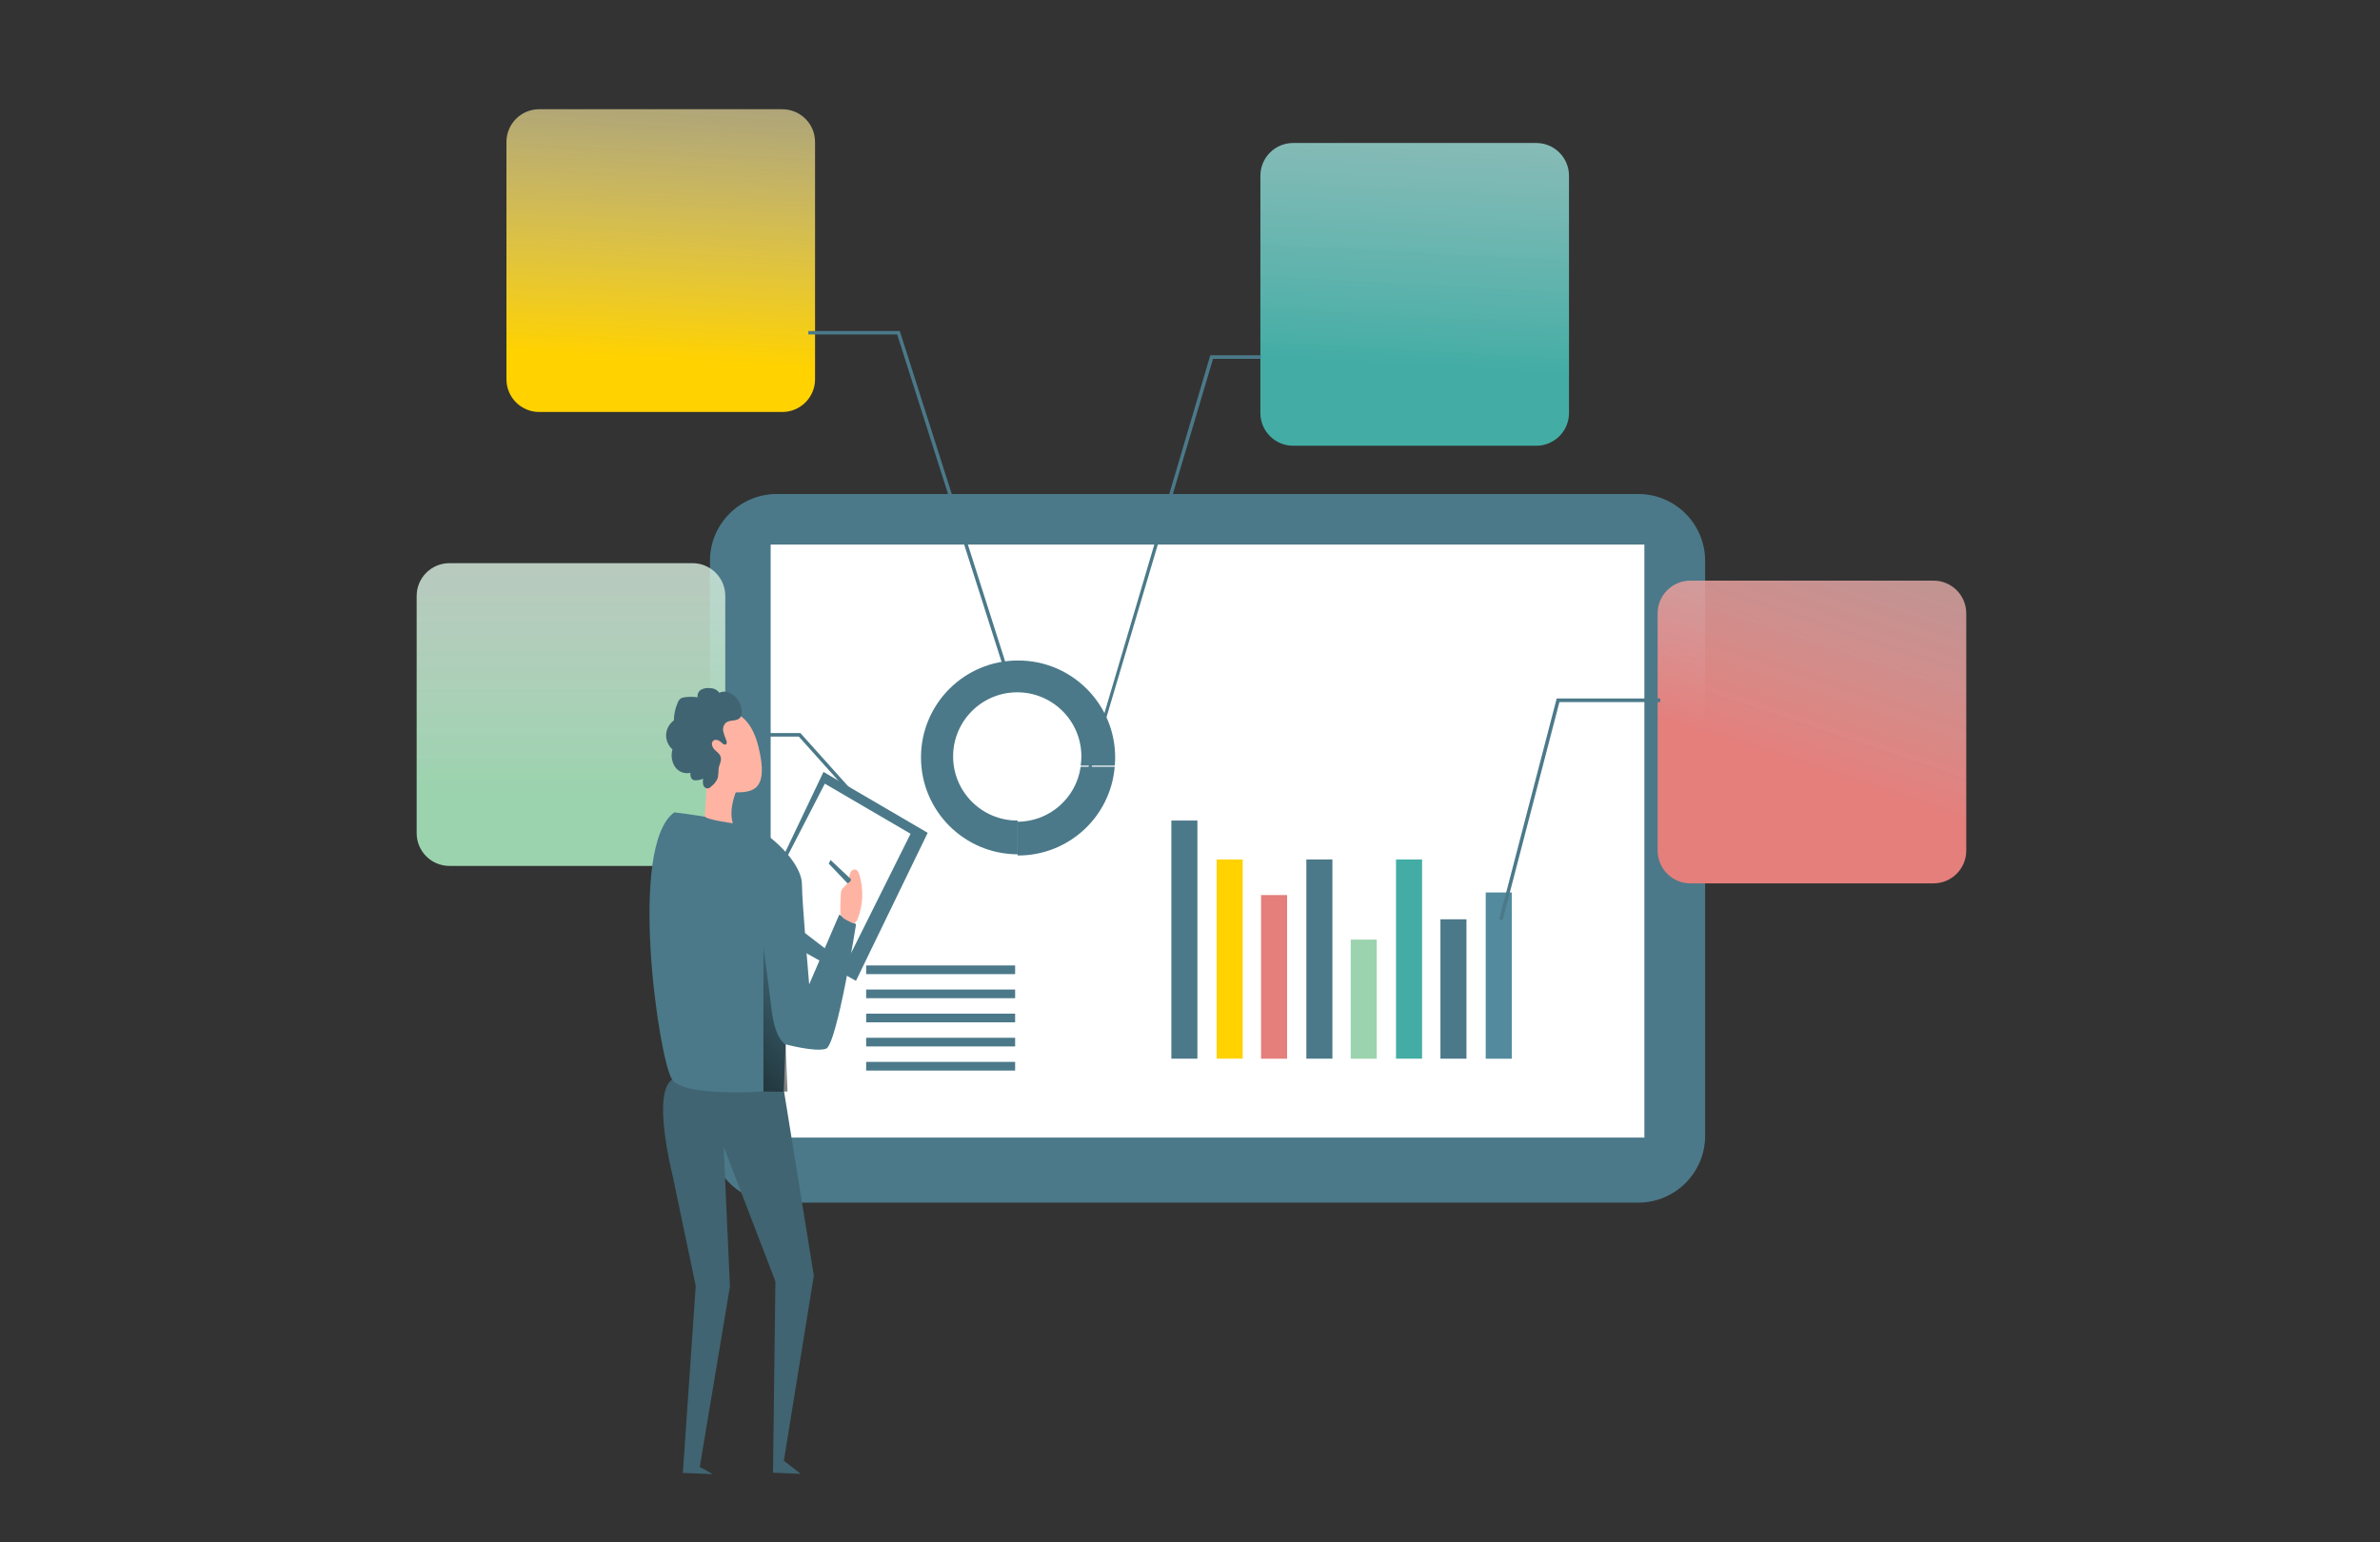 <svg width="1091" height="707" viewBox="0 0 1091 707" fill="none" xmlns="http://www.w3.org/2000/svg">
<rect x="0" y="0" width="1091" height="707" fill="#333333" stroke="none"/>
<path d="M750.952 226.479H356.129C339.179 226.479 325.438 240.221 325.438 257.171V520.686C325.438 537.637 339.179 551.378 356.129 551.378H750.952C767.903 551.378 781.644 537.637 781.644 520.686V257.171C781.644 240.221 767.903 226.479 750.952 226.479Z" fill="#4B7989"/>
<path d="M753.794 249.674H353.271V521.549H753.794V249.674Z" fill="white"/>
<path d="M548.892 376.199H536.953V485.374H548.892V376.199Z" fill="#4B7989"/>
<path d="M569.661 394.053H557.723V485.373H569.661V394.053Z" fill="#FFD200"/>
<path d="M590.013 410.361H578.074V485.392H590.013V410.361Z" fill="#E47F7C"/>
<path d="M610.779 394.053H598.84V485.373H610.779V394.053Z" fill="#4B7989"/>
<path d="M631.114 430.786H619.176V485.391H631.114V430.786Z" fill="#9BD3AE"/>
<path d="M651.882 394.053H639.943V485.373H651.882V394.053Z" fill="#43ADA5"/>
<path d="M672.236 421.473H660.297V485.374H672.236V421.473Z" fill="#4B7989"/>
<path d="M693.003 409.175H681.064V485.392H693.003V409.175Z" fill="#538A9E"/>
<path d="M465.339 442.635H397.051V446.609H465.339V442.635Z" fill="#4B7989"/>
<path d="M465.339 453.675H397.051V457.649H465.339V453.675Z" fill="#4B7989"/>
<path d="M465.339 464.732H397.051V468.706H465.339V464.732Z" fill="#4B7989"/>
<path d="M465.339 475.79H397.051V479.764H465.339V475.79Z" fill="#4B7989"/>
<path d="M465.339 486.848H397.051V490.822H465.339V486.848Z" fill="#4B7989"/>
<path d="M466.742 302.823C442.199 302.751 422.26 322.583 422.188 347.125C422.116 371.668 441.948 391.608 466.49 391.68V376.199H466.311C450.075 376.199 436.913 363.038 436.913 346.802C436.913 330.566 450.075 317.404 466.311 317.404C482.547 317.404 495.708 330.566 495.708 346.802C495.708 348.204 495.6 349.607 495.384 351.009H511.009C511.135 349.768 511.207 348.51 511.189 347.251C511.189 322.727 491.321 302.841 466.796 302.823H466.76H466.742Z" fill="#4B7989"/>
<path d="M510.991 351.549C509.067 374.545 489.846 392.219 466.76 392.219H466.49V376.757C481.036 376.667 493.316 365.951 495.384 351.549H510.991Z" fill="#4B7989"/>
<path d="M886.322 266.198H774.882C766.591 266.198 759.869 272.919 759.869 281.211V389.99C759.869 398.281 766.591 405.003 774.882 405.003H886.322C894.614 405.003 901.336 398.281 901.336 389.99V281.211C901.336 272.919 894.614 266.198 886.322 266.198Z" fill="url(#paint0_linear_21_2)"/>
<path d="M704.221 65.559H592.781C584.489 65.559 577.768 72.28 577.768 80.572V189.351C577.768 197.643 584.489 204.364 592.781 204.364H704.221C712.513 204.364 719.234 197.643 719.234 189.351V80.572C719.234 72.28 712.513 65.559 704.221 65.559Z" fill="url(#paint1_linear_21_2)"/>
<path d="M358.61 50.078H247.17C238.878 50.078 232.156 56.8 232.156 65.091V173.87C232.156 182.162 238.878 188.883 247.17 188.883H358.61C366.901 188.883 373.623 182.162 373.623 173.87V65.091C373.623 56.8 366.901 50.078 358.61 50.078Z" fill="url(#paint2_linear_21_2)"/>
<path d="M317.453 258.197H206.013C197.722 258.197 191 264.918 191 273.21V381.989C191 390.281 197.722 397.002 206.013 397.002H317.453C325.745 397.002 332.467 390.281 332.467 381.989V273.21C332.467 264.918 325.745 258.197 317.453 258.197Z" fill="url(#paint3_linear_21_2)"/>
<path d="M688.812 421.85L687.248 421.455L713.589 320.245H761.074V321.881H714.847L688.812 421.85Z" fill="#4B7989"/>
<path d="M577.91 164.52H556.065L496.82 363.793L495.418 363.649L554.806 162.884H577.91V164.52Z" fill="#4B7989"/>
<path d="M463.468 317.081L411.272 153.355H370.529V151.737H412.459L412.638 152.312L465.014 316.577L463.468 317.081Z" fill="#4B7989"/>
<path d="M403.291 379.094L366.18 337.722H329.807V336.086H366.899L404.514 378.015L403.291 379.094Z" fill="#4B7989"/>
<path d="M356.793 397.343L377.488 353.904L425.261 381.827L392.375 449.683L366.718 435.407L356.793 397.343Z" fill="#4B7989"/>
<path d="M360.713 393.01L378.1 359.298L417.404 382.258L387.611 442.042L367.347 426.525L360.713 393.01Z" fill="white"/>
<path d="M359.329 499.902L373.066 584.857L359.329 669.705L367.061 675.728L354.349 675.189L355.446 587.482L331.73 525.703L334.607 589.856L320.78 672.564L326.804 675.854L313.013 675.315L318.928 589.55L308.176 538.271C308.176 538.271 298.683 500.998 308.176 494.921C317.67 488.844 359.311 499.884 359.311 499.884L359.329 499.902Z" fill="#406471"/>
<path d="M309.129 372.459C309.129 372.459 342.517 376.199 350.788 382.222C359.059 388.246 367.618 397.829 367.618 405.542C367.618 413.256 370.926 451.319 370.926 451.319L384.716 419.333L392.43 423.738C392.43 423.738 383.602 479.188 378.639 480.825C373.677 482.461 360.156 478.811 360.156 478.811L359.311 499.775C359.311 499.775 314.073 504.181 308.032 494.813C301.973 485.445 287.678 387.76 309.111 372.441L309.129 372.459Z" fill="#4B7989"/>
<path d="M337.807 361.995C337.807 361.995 333.779 370.499 335.937 377.458C335.937 377.458 323.531 375.768 323.171 374.293C322.812 372.819 324.717 359.819 323.297 355.81C321.877 351.8 337.807 361.977 337.807 361.977V361.995Z" fill="#FFB4A3"/>
<path d="M324.467 327.365C329.358 325.352 342.717 322.331 347.661 342.307C352.606 362.265 345.09 363.236 337.305 363.307C329.519 363.379 316.412 350.739 315.189 346.658C313.967 342.576 310.568 333.353 324.449 327.365H324.467Z" fill="#FFB4A3"/>
<path d="M385.418 410.091C385.418 409.552 385.472 409.013 385.616 408.491C386.083 407.017 387.629 406.226 388.474 404.913C388.906 404.068 389.194 403.169 389.283 402.216C389.355 401.389 389.571 400.58 389.949 399.825C390.326 399.07 391.117 398.602 391.962 398.638C393.095 398.8 393.671 400.041 393.976 401.137C395.954 407.736 395.684 414.82 393.167 421.239C392.808 422.192 392.142 423.253 391.153 423.253C390.812 423.217 390.488 423.091 390.182 422.911C388.169 421.832 385.31 420.897 385.22 418.542C385.112 415.665 385.364 412.86 385.418 410.091Z" fill="#FFB4A3"/>
<path d="M390.093 403.079L380.726 394.287L379.898 395.941L388.475 404.949C388.475 404.949 390.219 404.338 390.075 403.079H390.093Z" fill="#4B7989"/>
<path d="M360.174 478.919C360.174 478.919 355.337 476.905 353.683 462.845C352.029 448.785 349.961 434.293 349.961 434.293V500.423H361.001L360.174 478.919Z" fill="url(#paint4_linear_21_2)"/>
<path d="M339.407 323.014C338.562 320.821 336.944 319.005 334.858 317.908C333.312 316.937 331.388 316.829 329.752 317.62C328.763 316.29 327.199 315.499 325.545 315.516C324.178 315.319 322.776 315.516 321.517 316.146C320.241 316.829 319.539 318.249 319.809 319.688C317.813 319.4 315.781 319.4 313.786 319.688C313.156 319.742 312.563 319.94 312.024 320.245C311.376 320.767 310.891 321.468 310.621 322.259C309.524 324.794 308.931 327.527 308.913 330.296C306.809 331.806 305.497 334.18 305.353 336.769C305.245 339.358 306.324 341.875 308.266 343.583C307.493 346.244 307.888 349.103 309.345 351.441C310.873 353.796 313.696 354.947 316.447 354.335C316.447 355.54 316.609 357.014 317.705 357.554C318.101 357.716 318.514 357.787 318.928 357.752C320.115 357.734 321.283 357.482 322.362 357.032C322.146 357.967 322.146 358.92 322.362 359.855C322.596 360.79 323.405 361.455 324.376 361.509C325.059 361.365 325.688 361.006 326.138 360.484C327.451 359.478 328.457 358.129 329.069 356.583C329.266 355.144 329.392 353.688 329.428 352.214C329.752 350.506 330.831 348.833 330.399 347.161C329.968 345.489 328.565 344.752 327.504 343.637C326.444 342.522 325.796 340.563 326.965 339.61C328.134 338.657 329.842 339.502 330.885 340.563C331.406 341.066 332.143 341.641 332.755 341.264C333.366 340.886 333.168 340.077 332.952 339.466C332.377 338.171 331.91 336.823 331.568 335.438C331.208 334 331.64 332.472 332.701 331.411C334.427 329.936 337.232 330.764 338.904 329.397C340.594 328.031 340.037 324.74 339.389 322.978L339.407 323.014Z" fill="#406471"/>
<defs>
<linearGradient id="paint0_linear_21_2" x1="1006.58" y1="-22.592" x2="839.633" y2="474" gradientUnits="userSpaceOnUse">
<stop offset="0.02" stop-color="white" stop-opacity="0"/>
<stop offset="0.14" stop-color="white" stop-opacity="0.06"/>
<stop offset="0.32" stop-color="white" stop-opacity="0.39"/>
<stop offset="0.788" stop-color="#E47F7C"/>
</linearGradient>
<linearGradient id="paint1_linear_21_2" x1="688.075" y1="-587.709" x2="646.721" y2="167.469" gradientUnits="userSpaceOnUse">
<stop offset="0.02" stop-color="white" stop-opacity="0"/>
<stop offset="0.32" stop-color="white" stop-opacity="0.39"/>
<stop offset="0.68" stop-color="white" stop-opacity="0.68"/>
<stop offset="1" stop-color="#43ADA5"/>
</linearGradient>
<linearGradient id="paint2_linear_21_2" x1="331.927" y1="-410.893" x2="290.573" y2="344.285" gradientUnits="userSpaceOnUse">
<stop offset="0.02" stop-color="white" stop-opacity="0"/>
<stop offset="0.524" stop-color="white" stop-opacity="0.39"/>
<stop offset="0.762" stop-color="#FFD200"/>
</linearGradient>
<linearGradient id="paint3_linear_21_2" x1="261.872" y1="-1.985" x2="261.872" y2="422.213" gradientUnits="userSpaceOnUse">
<stop offset="0.02" stop-color="white" stop-opacity="0"/>
<stop offset="0.32" stop-color="white" stop-opacity="0.39"/>
<stop offset="0.462" stop-color="white" stop-opacity="0.68"/>
<stop offset="0.861" stop-color="#9BD3AE"/>
</linearGradient>
<linearGradient id="paint4_linear_21_2" x1="386.55" y1="440.37" x2="294.708" y2="520.183" gradientUnits="userSpaceOnUse">
<stop stop-opacity="0"/>
<stop offset="0.99"/>
</linearGradient>
</defs>
</svg>
